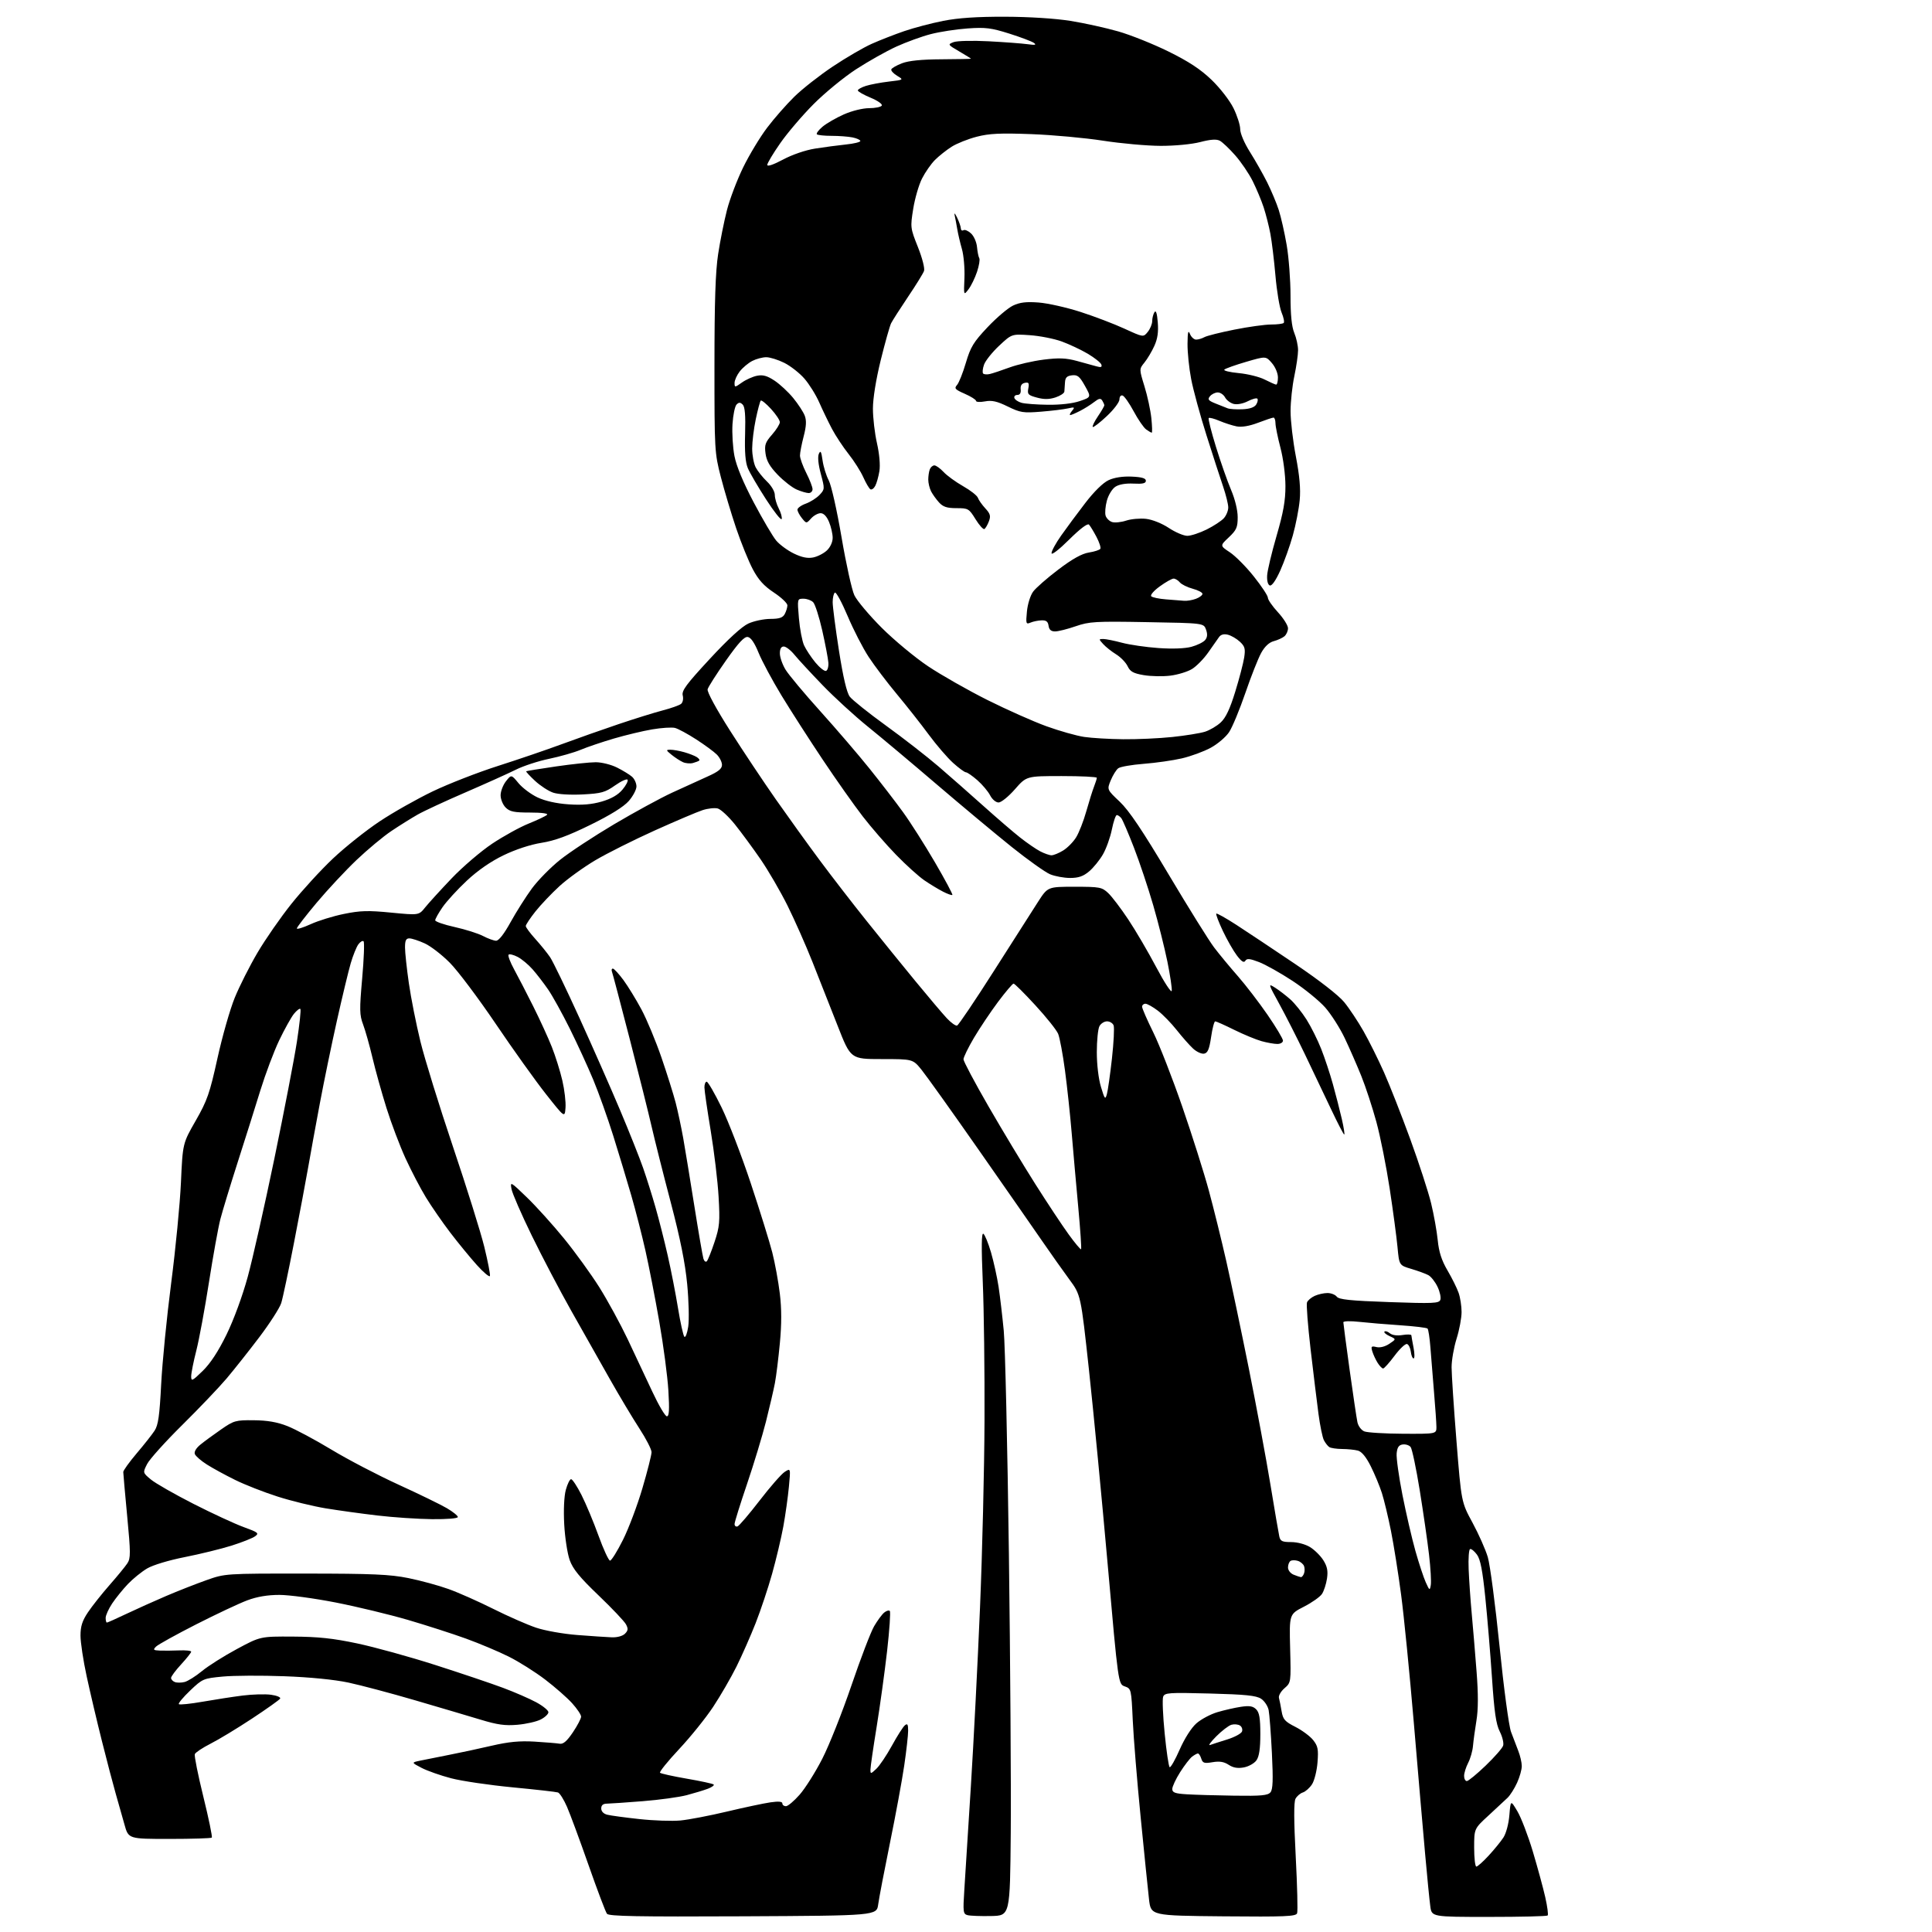 <?xml version="1.0" encoding="UTF-8" standalone="no"?>
<svg 
  version="1.1" 
  xmlns="http://www.w3.org/2000/svg" 
  xmlns:xlink="http://www.w3.org/1999/xlink" 
  xmlns:svg="http://www.w3.org/2000/svg"
  xmlns:rdf="http://www.w3.org/1999/02/22-rdf-syntax-ns#"
  xmlns:cc="http://creativecommons.org/ns#"
  xmlns:dc="http://purl.org/dc/elements/1.1/"
  viewBox="0 0 768 768"
  width="768"
  height="768"
>
<style>svg {background-color: white; }</style>"
<path stroke="none" fill="black" fill-rule="evenodd" d="M295.38,761.76C253.63,761.96 242.05,761.75 241.28,760.76C240.74,760.07 237.46,751.40 233.99,741.50C230.52,731.60 226.65,721.13 225.39,718.24C224.13,715.34 222.51,712.78 221.80,712.53C221.08,712.29 212.95,711.37 203.71,710.49C194.48,709.60 183.51,707.99 179.33,706.89C175.15,705.80 169.87,703.94 167.61,702.77C163.50,700.63 163.50,700.63 167.00,699.89C168.93,699.49 174.10,698.45 178.50,697.59C182.90,696.74 190.55,695.09 195.50,693.94C202.19,692.39 206.55,691.97 212.50,692.32C216.90,692.59 221.39,692.96 222.47,693.15C223.90,693.40 225.33,692.17 227.72,688.64C229.52,685.96 231.00,683.15 231.00,682.39C231.00,681.63 229.39,679.23 227.43,677.06C225.47,674.89 220.63,670.64 216.68,667.63C212.73,664.62 206.23,660.52 202.23,658.53C198.23,656.53 190.58,653.31 185.23,651.37C179.88,649.43 169.50,646.09 162.17,643.94C154.84,641.80 141.92,638.68 133.45,637.02C124.98,635.36 114.91,634.00 111.06,634.00C106.35,634.00 102.19,634.70 98.29,636.16C95.10,637.35 85.97,641.65 78.00,645.70C70.03,649.76 62.84,653.74 62.04,654.54C60.75,655.82 60.93,656.02 63.54,656.13C65.17,656.20 68.64,656.17 71.25,656.06C73.86,655.95 76.00,656.18 76.00,656.57C76.00,656.96 74.20,659.23 72.00,661.62C69.80,664.00 68.00,666.43 68.00,667.01C68.00,667.59 68.68,668.32 69.50,668.64C70.33,668.96 72.07,668.95 73.38,668.62C74.68,668.29 77.81,666.33 80.32,664.26C82.83,662.19 89.08,658.25 94.20,655.50C103.50,650.50 103.50,650.50 116.50,650.57C126.51,650.63 132.37,651.25 142.00,653.29C148.88,654.74 162.82,658.59 173.00,661.85C183.18,665.11 195.31,669.20 199.96,670.94C204.62,672.68 210.58,675.28 213.21,676.71C215.85,678.15 218.00,679.91 218.00,680.63C218.00,681.36 216.64,682.65 214.97,683.51C213.31,684.38 209.14,685.32 205.72,685.62C200.79,686.05 197.73,685.63 191.00,683.58C186.32,682.17 174.62,678.70 165.00,675.89C155.38,673.07 143.45,669.91 138.50,668.85C132.94,667.67 123.19,666.70 113.00,666.33C103.92,665.99 92.93,666.05 88.57,666.46C80.84,667.19 80.51,667.33 75.58,672.03C72.80,674.68 70.78,677.11 71.10,677.43C71.42,677.75 75.69,677.31 80.59,676.45C85.49,675.59 92.65,674.49 96.50,674.00C100.35,673.52 105.40,673.37 107.73,673.69C110.06,674.01 111.69,674.70 111.36,675.23C111.03,675.76 105.98,679.34 100.13,683.20C94.28,687.06 86.89,691.53 83.70,693.14C80.52,694.76 77.70,696.63 77.44,697.30C77.18,697.97 78.71,705.59 80.84,714.24C82.97,722.88 84.48,730.19 84.19,730.48C83.90,730.76 76.33,731.00 67.36,731.00C51.06,731.00 51.06,731.00 49.47,725.25C48.59,722.09 47.03,716.58 46.00,713.00C44.97,709.42 42.50,700.03 40.52,692.12C38.53,684.22 35.81,672.64 34.46,666.39C33.10,660.14 32.00,652.85 32.00,650.19C32.00,646.48 32.70,644.30 34.96,640.92C36.58,638.49 40.44,633.62 43.53,630.10C46.62,626.58 49.82,622.68 50.64,621.43C51.96,619.41 51.95,617.29 50.56,602.70C49.70,593.66 49.00,585.75 49.00,585.14C49.00,584.53 51.39,581.21 54.31,577.76C57.24,574.32 60.45,570.25 61.45,568.72C62.90,566.50 63.43,562.80 64.07,550.22C64.51,541.58 66.30,523.48 68.05,510.00C69.80,496.52 71.55,478.52 71.93,470.00C72.63,454.50 72.63,454.50 77.80,445.48C82.38,437.47 83.35,434.70 86.44,420.70C88.35,412.03 91.44,401.20 93.31,396.63C95.17,392.06 99.24,383.99 102.36,378.70C105.47,373.41 111.54,364.67 115.84,359.29C120.14,353.91 127.57,345.80 132.36,341.28C137.15,336.76 145.46,330.14 150.84,326.56C156.22,322.97 165.77,317.58 172.06,314.56C178.35,311.55 190.03,307.00 198.00,304.46C205.97,301.91 217.38,298.02 223.35,295.81C229.32,293.60 239.44,290.03 245.85,287.87C252.26,285.71 260.20,283.24 263.50,282.38C266.80,281.52 270.06,280.36 270.74,279.80C271.44,279.22 271.73,277.76 271.40,276.46C270.92,274.56 272.79,272.03 282.16,261.92C289.44,254.05 294.92,249.03 297.50,247.86C299.70,246.86 303.62,246.03 306.21,246.02C309.84,246.01 311.17,245.55 311.96,244.07C312.53,243.00 313.00,241.45 313.00,240.62C313.00,239.79 310.59,237.50 307.64,235.55C303.65,232.90 301.49,230.51 299.23,226.24C297.56,223.08 294.60,215.78 292.64,210.00C290.69,204.22 287.95,195.06 286.55,189.64C284.06,180.00 284.00,179.02 284.01,145.14C284.01,119.88 284.41,107.93 285.47,101.00C286.27,95.78 287.85,87.90 288.98,83.50C290.11,79.10 293.02,71.45 295.44,66.50C297.86,61.55 302.13,54.48 304.93,50.79C307.72,47.09 312.60,41.54 315.76,38.44C318.92,35.34 325.79,29.95 331.03,26.45C336.28,22.94 343.25,18.88 346.53,17.42C349.82,15.95 355.62,13.69 359.43,12.38C363.24,11.07 370.21,9.23 374.93,8.30C380.92,7.12 388.33,6.62 399.50,6.65C409.10,6.68 419.50,7.34 425.50,8.30C431.00,9.18 439.55,11.06 444.50,12.48C449.45,13.89 458.47,17.51 464.54,20.50C472.54,24.45 477.23,27.53 481.59,31.72C484.97,34.97 488.79,39.89 490.31,42.95C491.79,45.94 493.00,49.72 493.00,51.34C493.00,53.04 494.64,56.88 496.87,60.41C498.99,63.77 502.08,69.22 503.73,72.51C505.37,75.81 507.45,80.75 508.33,83.50C509.22,86.25 510.63,92.50 511.47,97.38C512.31,102.27 513.00,111.32 513.00,117.51C513.00,125.24 513.47,129.88 514.50,132.35C515.32,134.32 516.00,137.41 516.00,139.22C516.00,141.02 515.33,145.65 514.52,149.50C513.70,153.35 513.03,159.61 513.02,163.41C513.01,167.21 513.95,175.31 515.12,181.40C516.61,189.18 517.07,194.39 516.65,198.82C516.33,202.31 515.10,208.61 513.92,212.83C512.74,217.05 510.48,223.35 508.91,226.84C507.14,230.76 505.56,233.01 504.77,232.73C504.01,232.46 503.58,230.87 503.71,228.73C503.82,226.78 505.51,219.70 507.46,213.00C510.16,203.70 511.00,199.00 510.98,193.16C510.97,188.81 510.12,182.26 509.00,178.00C507.92,173.88 507.03,169.49 507.02,168.25C507.01,167.01 506.66,166.00 506.25,166.00C505.84,166.00 503.07,166.92 500.11,168.05C496.64,169.37 493.61,169.88 491.61,169.50C489.90,169.16 486.81,168.17 484.74,167.29C482.67,166.41 480.76,165.91 480.48,166.19C480.21,166.46 481.50,171.59 483.35,177.59C485.20,183.59 487.91,191.30 489.36,194.72C490.95,198.46 492.00,202.80 492.00,205.60C492.00,209.64 491.53,210.71 488.47,213.60C484.93,216.93 484.93,216.93 488.89,219.55C491.07,220.99 495.36,225.31 498.42,229.16C501.49,233.01 504.00,236.81 504.00,237.60C504.00,238.40 505.80,241.00 508.00,243.38C510.20,245.77 512.00,248.63 512.00,249.74C512.00,250.85 511.35,252.29 510.56,252.95C509.77,253.60 507.86,254.47 506.31,254.88C504.48,255.37 502.74,257.00 501.33,259.56C500.13,261.73 497.30,268.90 495.04,275.50C492.77,282.10 489.88,289.08 488.60,291.01C487.33,292.95 484.04,295.75 481.30,297.24C478.55,298.74 473.39,300.63 469.83,301.46C466.27,302.29 459.45,303.26 454.67,303.63C449.89,304.00 445.32,304.79 444.52,305.40C443.72,306.00 442.38,308.16 441.54,310.19C440.02,313.88 440.02,313.88 445.11,318.69C448.82,322.21 454.06,329.99 464.57,347.64C472.48,360.92 480.61,373.97 482.64,376.64C484.67,379.31 488.90,384.43 492.04,388.00C495.17,391.57 500.50,398.51 503.87,403.41C507.24,408.31 510.00,412.92 510.00,413.66C510.00,414.40 508.99,415.00 507.75,414.99C506.51,414.99 503.70,414.49 501.50,413.88C499.30,413.27 494.41,411.25 490.64,409.39C486.87,407.52 483.46,406.00 483.07,406.00C482.67,406.00 481.93,408.81 481.43,412.25C480.71,417.09 480.09,418.57 478.66,418.84C477.65,419.03 475.68,418.13 474.28,416.84C472.88,415.55 469.96,412.25 467.79,409.50C465.62,406.75 462.23,403.26 460.25,401.75C458.26,400.24 456.05,399.00 455.32,399.00C454.59,399.00 454.00,399.54 454.00,400.19C454.00,400.85 456.01,405.46 458.47,410.44C460.92,415.42 466.11,428.73 470.00,440.00C473.89,451.27 478.64,466.27 480.55,473.33C482.46,480.38 485.57,492.98 487.47,501.33C489.36,509.67 493.39,528.88 496.43,544.00C499.46,559.12 503.32,579.83 504.99,590.00C506.66,600.17 508.26,609.51 508.54,610.75C508.96,612.65 509.70,613.00 513.27,613.00C515.72,613.01 518.87,613.84 520.76,614.99C522.55,616.09 524.94,618.45 526.06,620.24C527.60,622.71 527.95,624.46 527.50,627.50C527.17,629.70 526.28,632.45 525.52,633.60C524.77,634.76 521.53,637.05 518.32,638.69C512.50,641.67 512.50,641.67 512.85,655.25C513.20,668.84 513.20,668.84 510.59,671.11C509.16,672.35 508.17,674.08 508.40,674.94C508.64,675.80 509.11,678.19 509.46,680.26C510.01,683.51 510.75,684.34 514.95,686.47C517.62,687.83 520.80,690.19 522.01,691.72C523.89,694.10 524.14,695.38 523.73,700.59C523.47,703.94 522.48,707.86 521.54,709.30C520.59,710.74 518.96,712.20 517.91,712.53C516.86,712.86 515.54,713.99 514.98,715.04C514.29,716.33 514.32,723.67 515.07,738.01C515.68,749.60 515.93,759.75 515.62,760.56C515.13,761.82 510.85,761.99 486.28,761.77C457.50,761.50 457.50,761.50 456.75,755.00C456.34,751.42 454.85,736.80 453.44,722.50C452.03,708.20 450.61,690.83 450.29,683.89C449.72,671.45 449.68,671.27 447.12,670.37C444.53,669.46 444.53,669.46 440.33,621.98C438.02,595.87 434.67,561.07 432.89,544.65C429.65,514.79 429.65,514.79 425.07,508.58C422.56,505.16 417.80,498.45 414.50,493.65C411.20,488.86 399.79,472.46 389.14,457.22C378.49,441.97 368.22,427.59 366.32,425.25C362.87,421.00 362.87,421.00 350.51,421.00C338.16,421.00 338.16,421.00 332.97,407.75C330.11,400.46 325.61,389.04 322.96,382.37C320.31,375.70 315.84,365.62 313.04,359.98C310.23,354.34 305.43,346.07 302.36,341.61C299.29,337.15 294.69,330.90 292.14,327.72C289.59,324.55 286.51,321.69 285.30,321.38C284.09,321.07 281.39,321.36 279.30,322.04C277.21,322.72 268.68,326.34 260.33,330.10C251.99,333.86 241.35,339.19 236.69,341.94C232.03,344.70 225.62,349.32 222.44,352.22C219.26,355.13 214.94,359.68 212.83,362.34C210.72,365.00 209.00,367.60 209.00,368.11C209.00,368.63 210.72,370.95 212.82,373.27C214.92,375.60 217.55,378.85 218.67,380.50C219.79,382.15 225.01,392.95 230.27,404.50C235.53,416.05 242.83,432.60 246.49,441.29C250.15,449.97 254.27,460.32 255.65,464.29C257.03,468.25 259.26,475.32 260.59,480.00C261.93,484.68 264.10,493.23 265.41,499.00C266.73,504.77 268.58,514.23 269.52,520.00C270.46,525.77 271.60,530.89 272.04,531.37C272.48,531.85 273.17,530.05 273.58,527.37C273.98,524.69 273.80,517.10 273.17,510.50C272.37,502.08 270.42,492.39 266.64,478.00C263.67,466.73 260.27,453.23 259.07,448.00C257.88,442.77 253.94,427.02 250.32,413.00C246.70,398.98 243.53,386.94 243.26,386.25C243.00,385.56 243.17,385.02 243.64,385.04C244.11,385.06 245.99,387.11 247.82,389.58C249.64,392.06 252.87,397.33 255.00,401.30C257.12,405.26 260.69,413.85 262.94,420.38C265.18,426.91 267.72,435.00 268.59,438.36C269.46,441.72 270.81,448.07 271.60,452.48C272.38,456.89 274.37,469.05 276.03,479.50C277.69,489.95 279.31,499.33 279.62,500.35C279.94,501.37 280.55,501.82 280.99,501.35C281.42,500.88 282.80,497.44 284.04,493.70C286.06,487.63 286.23,485.72 285.65,475.70C285.30,469.54 283.88,457.75 282.52,449.50C281.15,441.25 280.02,433.49 280.02,432.25C280.01,431.01 280.42,430.00 280.92,430.00C281.43,430.00 284.10,434.61 286.85,440.25C289.60,445.89 294.81,459.44 298.44,470.36C302.07,481.29 305.92,493.66 306.99,497.86C308.06,502.06 309.41,509.42 309.99,514.21C310.72,520.25 310.73,526.27 310.01,533.88C309.44,539.91 308.56,547.07 308.04,549.79C307.52,552.51 305.92,559.41 304.48,565.12C303.03,570.83 299.64,582.02 296.93,589.99C294.22,597.96 292.00,605.09 292.00,605.82C292.00,606.56 292.53,606.99 293.17,606.78C293.81,606.56 297.75,601.95 301.92,596.54C306.09,591.12 310.58,585.98 311.90,585.12C314.30,583.56 314.30,583.56 313.60,591.03C313.21,595.14 312.21,602.27 311.37,606.88C310.52,611.48 308.52,619.92 306.92,625.62C305.32,631.33 302.37,640.16 300.37,645.25C298.37,650.34 294.94,658.10 292.76,662.50C290.57,666.90 286.40,674.10 283.49,678.50C280.58,682.90 274.50,690.46 269.97,695.29C265.45,700.12 262.03,704.36 262.37,704.70C262.71,705.04 267.52,706.10 273.06,707.06C278.59,708.01 283.38,709.05 283.70,709.37C284.02,709.68 282.98,710.44 281.39,711.05C279.80,711.65 276.02,712.80 273.00,713.60C269.98,714.40 262.10,715.48 255.50,716.00C248.90,716.53 242.49,716.96 241.25,716.98C239.72,716.99 239.00,717.60 239.00,718.89C239.00,720.05 239.92,721.02 241.40,721.38C242.71,721.72 248.45,722.49 254.15,723.11C259.84,723.73 267.20,723.98 270.50,723.67C273.80,723.35 282.12,721.76 289.00,720.12C295.88,718.48 303.64,716.84 306.25,716.46C309.48,715.99 311.00,716.13 311.00,716.89C311.00,717.50 311.64,718.00 312.42,718.00C313.19,718.00 315.65,715.94 317.87,713.41C320.09,710.89 324.13,704.48 326.86,699.16C329.58,693.85 334.80,680.73 338.45,670.02C342.10,659.30 346.16,648.69 347.48,646.44C348.80,644.18 350.60,641.75 351.47,641.03C352.34,640.31 353.35,640.01 353.71,640.38C354.07,640.74 353.59,647.89 352.64,656.27C351.68,664.65 349.81,678.25 348.47,686.50C347.13,694.75 346.02,702.37 346.02,703.42C346.00,705.24 346.13,705.23 348.35,703.14C349.64,701.93 352.43,697.78 354.54,693.94C356.65,690.09 358.96,686.45 359.69,685.85C360.73,684.98 361.00,685.43 361.00,688.00C361.00,689.78 360.30,696.03 359.44,701.87C358.58,707.72 356.04,721.50 353.79,732.50C351.55,743.50 349.43,754.52 349.10,757.00C348.50,761.50 348.50,761.50 295.38,761.76zM394.00,761.65C389.88,761.74 385.65,761.58 384.61,761.30C382.86,760.84 382.76,760.06 383.34,751.15C383.69,745.84 384.86,727.33 385.94,710.00C387.03,692.67 388.66,660.73 389.57,639.00C390.48,617.27 391.29,583.75 391.36,564.50C391.44,545.25 391.13,520.56 390.67,509.64C390.08,495.60 390.15,489.97 390.90,490.44C391.49,490.80 392.85,494.12 393.93,497.80C395.00,501.49 396.36,507.65 396.95,511.50C397.53,515.35 398.46,523.23 399.01,529.00C399.56,534.77 400.48,574.60 401.05,617.50C401.61,660.40 401.95,710.35 401.79,728.50C401.50,761.50 401.50,761.50 394.00,761.65zM591.89,762.00C569.12,762.00 569.12,762.00 568.56,757.75C568.24,755.41 567.32,746.08 566.51,737.00C565.69,727.92 563.67,704.48 562.02,684.90C560.36,665.32 558.09,642.37 556.96,633.90C555.84,625.43 554.02,614.00 552.92,608.50C551.82,603.00 550.20,596.25 549.32,593.50C548.44,590.75 546.46,585.97 544.91,582.88C543.06,579.18 541.32,577.05 539.80,576.64C538.54,576.30 535.70,576.01 533.50,576.00C531.30,575.98 529.00,575.64 528.40,575.23C527.79,574.83 526.84,573.60 526.27,572.50C525.70,571.40 524.73,566.67 524.11,562.00C523.49,557.33 522.08,545.78 520.98,536.34C519.89,526.91 519.24,518.53 519.55,517.73C519.86,516.93 521.23,515.76 522.60,515.14C523.97,514.51 526.26,514.00 527.69,514.00C529.11,514.00 530.78,514.65 531.39,515.45C532.26,516.59 536.76,517.06 552.22,517.60C569.68,518.22 572.02,518.11 572.55,516.72C572.89,515.85 572.39,513.52 571.45,511.54C570.51,509.55 568.86,507.46 567.79,506.89C566.72,506.31 563.67,505.20 561.02,504.41C556.20,502.98 556.20,502.98 555.53,495.74C555.16,491.76 553.76,481.29 552.42,472.48C551.08,463.67 548.70,451.74 547.13,445.98C545.56,440.22 542.86,431.99 541.13,427.71C539.40,423.42 536.44,416.65 534.54,412.65C532.64,408.66 529.16,403.20 526.81,400.52C524.45,397.84 518.60,393.07 513.80,389.92C509.00,386.77 503.00,383.40 500.45,382.43C496.79,381.03 495.66,380.93 495.04,381.93C494.48,382.85 493.54,382.26 491.70,379.85C490.30,378.01 487.78,373.60 486.10,370.06C484.43,366.51 483.25,363.42 483.49,363.18C483.72,362.94 487.30,364.94 491.45,367.63C495.59,370.31 506.10,377.31 514.81,383.18C524.44,389.68 532.10,395.64 534.34,398.37C536.37,400.85 539.83,406.06 542.04,409.95C544.25,413.85 547.90,421.19 550.16,426.27C552.42,431.35 557.11,443.28 560.58,452.78C564.05,462.29 567.78,473.77 568.88,478.28C569.98,482.80 571.16,489.43 571.52,493.00C571.99,497.71 573.06,501.02 575.41,505.03C577.19,508.07 579.18,512.07 579.82,513.93C580.47,515.78 581.00,519.22 581.00,521.56C581.00,523.90 580.11,528.67 579.01,532.16C577.92,535.65 577.03,540.75 577.03,543.50C577.03,546.25 577.90,559.44 578.97,572.82C580.91,597.13 580.91,597.13 585.36,605.32C587.80,609.82 590.53,615.98 591.43,619.00C592.32,622.02 594.42,637.96 596.09,654.42C597.78,671.14 599.80,686.13 600.65,688.42C601.49,690.66 602.79,694.08 603.54,696.00C604.30,697.92 604.92,700.62 604.93,702.00C604.95,703.38 604.11,706.37 603.07,708.66C602.03,710.95 600.32,713.65 599.27,714.66C598.22,715.67 594.81,718.85 591.68,721.72C586.00,726.94 586.00,726.94 586.00,734.47C586.00,738.61 586.39,742.00 586.87,742.00C587.35,742.00 589.54,740.05 591.74,737.66C593.94,735.28 596.59,732.04 597.62,730.46C598.70,728.81 599.71,725.03 600.00,721.55C600.50,715.50 600.50,715.50 603.18,720.00C604.66,722.48 607.42,729.67 609.32,736.00C611.21,742.33 613.44,750.51 614.27,754.19C615.10,757.88 615.53,761.14 615.22,761.44C614.92,761.75 604.42,762.00 591.89,762.00zM490.63,713.81C501.35,713.97 503.99,713.72 505.03,712.47C506.00,711.30 506.13,707.61 505.60,696.84C505.21,689.09 504.63,681.42 504.31,679.81C503.99,678.19 502.63,676.15 501.29,675.27C499.36,674.01 495.07,673.57 480.94,673.20C464.56,672.77 462.98,672.88 462.37,674.48C462.00,675.44 462.27,682.04 462.98,689.13C463.68,696.23 464.57,702.24 464.96,702.48C465.36,702.72 467.15,699.56 468.95,695.46C470.91,691.02 473.59,686.81 475.60,685.05C477.45,683.42 481.21,681.42 483.94,680.61C486.67,679.80 490.87,678.84 493.29,678.48C496.68,677.97 498.06,678.20 499.34,679.48C500.62,680.76 501.00,683.03 501.00,689.35C501.00,695.09 500.54,698.21 499.47,699.74C498.63,700.94 496.38,702.21 494.47,702.57C492.01,703.03 490.24,702.73 488.42,701.54C486.56,700.32 484.78,700.03 482.01,700.50C478.71,701.06 478.09,700.86 477.52,699.07C477.16,697.93 476.56,697.01 476.18,697.03C475.81,697.05 474.77,697.62 473.87,698.30C472.98,698.98 470.84,701.76 469.12,704.47C467.41,707.17 466.00,710.18 466.00,711.15C466.00,712.57 467.07,712.97 471.75,713.26C474.91,713.46 483.41,713.71 490.63,713.81zM583.09,708.00C583.68,708.00 587.05,705.24 590.56,701.87C594.08,698.49 597.21,694.92 597.52,693.92C597.84,692.93 597.24,690.40 596.18,688.31C594.69,685.36 594.00,680.55 593.09,667.00C592.44,657.38 591.25,642.98 590.43,635.00C589.33,624.25 588.48,619.85 587.12,618.00C586.11,616.62 584.88,615.62 584.39,615.77C583.90,615.92 583.64,619.52 583.81,623.77C583.98,628.02 584.53,636.00 585.04,641.50C585.55,647.00 586.41,657.35 586.96,664.50C587.66,673.50 587.64,679.50 586.90,684.00C586.31,687.58 585.70,692.11 585.53,694.08C585.36,696.05 584.50,699.07 583.61,700.78C582.73,702.50 582.00,704.82 582.00,705.95C582.00,707.08 582.49,708.00 583.09,708.00zM481.00,693.67C481.82,693.37 484.89,692.38 487.82,691.47C490.74,690.56 493.39,689.14 493.71,688.31C494.03,687.48 493.66,686.40 492.90,685.92C492.13,685.44 490.60,685.31 489.50,685.62C488.40,685.94 485.70,688.01 483.50,690.21C481.30,692.42 480.18,693.98 481.00,693.67zM243.18,650.86C245.35,650.94 247.50,650.36 248.43,649.43C249.69,648.17 249.77,647.44 248.83,645.69C248.19,644.49 243.27,639.30 237.89,634.15C230.40,626.98 227.73,623.70 226.46,620.15C225.55,617.59 224.57,611.23 224.29,606.00C223.98,600.27 224.23,594.82 224.92,592.25C225.56,589.91 226.50,588.00 227.02,588.00C227.55,588.00 229.40,590.81 231.14,594.25C232.89,597.69 235.93,604.97 237.91,610.43C239.88,615.89 241.95,620.36 242.50,620.37C243.05,620.37 245.36,616.68 247.62,612.16C249.89,607.63 253.38,598.38 255.37,591.60C257.37,584.81 259.00,578.36 259.00,577.26C259.00,576.16 256.83,571.94 254.19,567.88C251.54,563.82 246.19,554.88 242.30,548.00C238.41,541.12 231.54,528.98 227.05,521.00C222.55,513.02 215.51,499.61 211.40,491.18C207.28,482.75 203.66,474.43 203.34,472.68C202.76,469.58 202.92,469.67 209.47,476.00C213.17,479.57 219.81,486.93 224.22,492.34C228.63,497.75 234.95,506.48 238.26,511.74C241.56,517.00 246.63,526.30 249.53,532.40C252.42,538.51 256.83,547.89 259.33,553.25C261.83,558.61 264.42,563.00 265.09,563.00C266.00,563.00 266.15,560.46 265.69,552.75C265.35,547.11 263.72,534.77 262.06,525.31C260.41,515.86 257.93,503.15 256.56,497.08C255.19,491.00 252.67,481.19 250.96,475.26C249.25,469.34 246.02,458.67 243.80,451.56C241.57,444.44 237.98,434.38 235.83,429.22C233.68,424.05 229.47,414.89 226.48,408.86C223.48,402.84 219.62,395.86 217.90,393.36C216.18,390.86 213.41,387.26 211.74,385.36C210.07,383.45 207.38,381.21 205.76,380.38C204.14,379.54 202.52,379.14 202.17,379.50C201.82,379.85 202.80,382.47 204.36,385.32C205.92,388.17 209.33,394.77 211.95,400.00C214.57,405.23 217.90,412.49 219.35,416.15C220.80,419.80 222.68,425.82 223.54,429.52C224.40,433.23 224.97,438.08 224.80,440.32C224.50,444.38 224.50,444.38 217.04,434.94C212.94,429.75 203.95,417.18 197.07,407.00C190.18,396.82 181.98,385.90 178.83,382.73C175.69,379.55 171.17,376.07 168.81,375.00C166.44,373.92 163.71,373.03 162.75,373.02C161.40,373.01 161.00,373.83 161.00,376.62C161.00,378.61 161.69,385.03 162.53,390.87C163.37,396.72 165.44,407.12 167.12,414.00C168.80,420.88 174.62,439.67 180.04,455.77C185.47,471.87 191.08,489.80 192.51,495.62C193.93,501.43 194.95,506.66 194.76,507.22C194.57,507.79 192.23,505.84 189.57,502.88C186.91,499.92 182.15,494.12 178.99,489.98C175.84,485.84 171.48,479.54 169.31,475.98C167.13,472.42 163.50,465.45 161.22,460.50C158.95,455.55 155.53,446.51 153.62,440.41C151.71,434.31 149.20,425.31 148.05,420.41C146.89,415.51 145.22,409.59 144.34,407.25C142.91,403.47 142.87,401.41 143.97,388.94C144.66,381.21 144.91,374.57 144.53,374.19C144.15,373.81 143.21,374.36 142.44,375.41C141.68,376.46 140.32,379.83 139.42,382.91C138.52,385.98 136.05,396.25 133.93,405.73C131.81,415.20 128.75,430.05 127.12,438.73C125.49,447.40 123.42,458.77 122.51,464.00C121.60,469.23 119.06,482.73 116.87,494.00C114.69,505.27 112.40,516.08 111.79,518.00C111.18,519.92 107.28,526.00 103.12,531.50C98.96,537.00 93.07,544.42 90.05,548.00C87.02,551.58 79.08,559.90 72.40,566.50C65.72,573.10 59.46,580.06 58.49,581.96C56.73,585.41 56.73,585.41 59.97,588.12C61.75,589.61 69.35,593.95 76.86,597.78C84.36,601.60 93.37,605.77 96.87,607.04C102.66,609.15 103.07,609.48 101.39,610.71C100.37,611.45 96.15,613.12 92.02,614.42C87.88,615.72 79.55,617.76 73.50,618.96C67.14,620.21 60.81,622.12 58.50,623.48C56.30,624.78 52.86,627.56 50.85,629.67C48.84,631.78 46.03,635.25 44.60,637.39C43.17,639.53 42.00,642.12 42.00,643.14C42.00,644.16 42.22,645.00 42.48,645.00C42.75,645.00 46.24,643.44 50.23,641.54C54.23,639.64 61.33,636.45 66.00,634.45C70.67,632.45 77.88,629.62 82.00,628.16C89.50,625.50 89.50,625.50 121.50,625.52C148.12,625.54 154.98,625.84 162.31,627.31C167.16,628.29 174.36,630.25 178.31,631.67C182.27,633.09 190.29,636.65 196.13,639.58C201.98,642.51 209.62,645.86 213.10,647.03C216.61,648.22 223.90,649.51 229.47,649.94C234.98,650.37 241.16,650.78 243.18,650.86zM568.76,630.08C568.99,628.75 568.68,623.35 568.07,618.08C567.46,612.81 565.80,601.30 564.38,592.50C562.96,583.70 561.32,575.92 560.74,575.20C560.15,574.49 558.74,574.04 557.59,574.20C556.04,574.42 555.42,575.34 555.19,577.74C555.02,579.52 556.05,586.95 557.49,594.24C558.93,601.53 561.25,611.55 562.64,616.49C564.04,621.43 565.89,627.06 566.76,628.99C568.25,632.30 568.37,632.36 568.76,630.08zM517.14,626.94C517.50,626.97 518.05,626.33 518.36,625.50C518.68,624.67 518.68,623.34 518.38,622.54C518.07,621.73 516.96,620.80 515.92,620.47C514.87,620.14 513.56,620.15 513.01,620.49C512.45,620.84 512.00,622.01 512.00,623.09C512.00,624.20 512.98,625.46 514.25,625.97C515.49,626.47 516.79,626.90 517.14,626.94zM171.75,603.89C166.11,603.83 156.32,603.18 150.00,602.43C143.68,601.69 134.38,600.40 129.35,599.57C124.31,598.73 115.76,596.64 110.35,594.91C104.93,593.18 97.35,590.21 93.50,588.31C89.65,586.42 84.59,583.66 82.26,582.18C79.93,580.71 77.77,578.83 77.45,578.01C77.10,577.10 77.98,575.62 79.69,574.24C81.23,572.98 84.92,570.28 87.88,568.23C92.97,564.70 93.65,564.50 100.88,564.57C106.28,564.62 110.17,565.29 114.22,566.88C117.36,568.11 125.24,572.32 131.72,576.23C138.20,580.15 150.19,586.41 158.37,590.15C166.55,593.89 175.22,598.11 177.62,599.52C180.03,600.93 182.00,602.52 182.00,603.04C182.00,603.60 177.69,603.95 171.75,603.89zM557.75,569.94C571.00,570.00 571.00,570.00 571.00,567.25C570.99,565.74 570.57,559.55 570.05,553.50C569.54,547.45 568.89,539.41 568.61,535.63C568.32,531.85 567.81,528.48 567.47,528.13C567.12,527.78 562.26,527.20 556.67,526.82C551.08,526.45 543.69,525.83 540.25,525.45C536.81,525.07 534.00,525.15 534.00,525.63C534.00,526.11 535.12,534.60 536.49,544.50C537.87,554.40 539.26,563.77 539.59,565.32C539.92,566.89 541.14,568.52 542.34,569.00C543.53,569.48 550.46,569.90 557.75,569.94zM80.58,544.96C83.64,541.98 86.78,537.19 90.05,530.50C92.92,524.64 96.41,515.14 98.48,507.55C100.43,500.42 105.19,479.27 109.07,460.55C112.94,441.82 116.98,420.90 118.03,414.05C119.08,407.21 119.70,401.36 119.40,401.07C119.11,400.77 117.96,401.65 116.85,403.01C115.75,404.38 113.12,409.10 111.01,413.50C108.90,417.90 105.52,426.90 103.48,433.50C101.45,440.10 97.40,452.95 94.47,462.06C91.55,471.17 88.46,481.31 87.61,484.59C86.75,487.88 84.72,499.17 83.07,509.69C81.43,520.21 79.17,532.42 78.05,536.82C76.92,541.23 76.00,545.86 76.00,547.12C76.00,549.20 76.44,548.99 80.58,544.96zM549.81,544.00C549.39,544.00 548.41,542.99 547.63,541.75C546.85,540.51 545.90,538.47 545.52,537.21C544.92,535.20 545.12,534.99 547.17,535.48C548.58,535.82 550.59,535.31 552.27,534.19C555.04,532.34 555.04,532.34 552.39,531.13C550.93,530.47 550.01,529.65 550.35,529.32C550.68,528.99 551.64,529.29 552.48,529.99C553.43,530.77 555.36,531.04 557.51,530.69C559.43,530.38 561.02,530.43 561.04,530.81C561.07,531.19 561.46,533.41 561.91,535.75C562.36,538.09 562.37,540.00 561.93,540.00C561.49,540.00 560.99,538.80 560.82,537.33C560.64,535.86 559.97,534.48 559.32,534.27C558.66,534.05 556.43,536.15 554.35,538.94C552.27,541.72 550.23,544.00 549.81,544.00zM429.75,496.59C429.96,496.38 429.45,488.84 428.62,479.85C427.79,470.86 426.62,457.65 426.02,450.50C425.43,443.35 424.23,432.15 423.36,425.61C422.49,419.06 421.26,412.47 420.62,410.94C419.98,409.42 415.90,404.31 411.55,399.59C407.21,394.86 403.32,391.00 402.91,391.00C402.51,391.00 399.74,394.26 396.75,398.25C393.77,402.24 389.46,408.68 387.16,412.56C384.87,416.44 383.00,420.28 383.00,421.09C383.00,421.89 387.46,430.29 392.91,439.74C398.36,449.19 406.76,463.13 411.57,470.71C416.38,478.30 422.35,487.31 424.84,490.73C427.33,494.16 429.54,496.80 429.75,496.59zM534.35,451.00C534.09,451.00 531.70,446.39 529.04,440.75C526.38,435.11 521.71,425.32 518.68,419.00C515.64,412.68 511.10,403.74 508.58,399.15C504.05,390.90 504.03,390.83 506.91,392.65C508.51,393.67 511.23,395.76 512.95,397.29C514.67,398.83 517.56,402.43 519.37,405.29C521.18,408.16 523.81,413.43 525.21,417.00C526.62,420.57 528.71,426.88 529.85,431.00C531.00,435.12 532.58,441.31 533.38,444.75C534.17,448.19 534.61,451.00 534.35,451.00zM440.00,434.96C440.39,433.57 441.30,427.20 442.01,420.82C442.72,414.44 443.02,408.50 442.68,407.61C442.34,406.73 441.16,406.00 440.07,406.00C438.97,406.00 437.60,406.87 437.04,407.93C436.47,409.00 436.00,413.64 436.00,418.25C436.00,423.17 436.68,428.88 437.65,432.07C439.12,436.95 439.36,437.24 440.00,434.96zM380.46,407.68C381.03,407.49 387.63,397.70 395.13,385.92C402.62,374.14 410.49,361.80 412.63,358.50C416.50,352.50 416.50,352.50 427.17,352.50C437.18,352.50 438.01,352.66 440.52,355.00C441.99,356.38 445.58,361.10 448.50,365.50C451.43,369.90 456.44,378.45 459.64,384.50C462.84,390.55 465.60,394.77 465.78,393.89C465.95,393.00 465.17,387.75 464.05,382.22C462.92,376.70 460.39,366.62 458.42,359.84C456.45,353.05 453.02,342.77 450.78,337.00C448.55,331.23 446.28,325.94 445.74,325.25C445.20,324.56 444.39,324.00 443.95,324.00C443.50,324.00 442.62,326.59 441.98,329.75C441.34,332.91 439.74,337.37 438.43,339.64C437.11,341.92 434.65,344.96 432.94,346.39C430.62,348.35 428.73,349.00 425.39,349.00C422.94,349.00 419.35,348.34 417.41,347.53C415.47,346.71 408.62,341.84 402.19,336.69C395.76,331.54 382.37,320.37 372.43,311.87C362.49,303.36 350.11,292.98 344.93,288.80C339.74,284.61 331.66,277.21 326.97,272.35C322.27,267.48 317.24,262.04 315.78,260.25C314.32,258.46 312.43,257.00 311.56,257.00C310.52,257.00 310.00,257.92 310.01,259.75C310.01,261.26 311.02,264.16 312.26,266.19C313.49,268.22 319.70,275.65 326.05,282.69C332.40,289.74 341.21,300.00 345.62,305.50C350.04,311.00 356.05,318.80 358.97,322.84C361.90,326.87 367.60,335.84 371.64,342.76C375.68,349.69 378.80,355.53 378.58,355.75C378.36,355.97 376.68,355.38 374.84,354.43C373.00,353.49 369.68,351.47 367.45,349.95C365.22,348.43 360.18,343.88 356.25,339.84C352.32,335.80 346.32,328.90 342.93,324.50C339.53,320.10 332.39,309.98 327.06,302.00C321.73,294.02 314.35,282.54 310.66,276.47C306.97,270.40 302.87,262.75 301.54,259.47C299.94,255.53 298.48,253.40 297.25,253.21C295.88,252.99 293.57,255.49 288.56,262.60C284.81,267.93 281.53,273.06 281.29,274.01C281.02,275.02 284.68,281.76 290.17,290.39C295.30,298.45 303.51,310.77 308.41,317.77C313.32,324.77 321.17,335.68 325.87,342.00C330.57,348.32 338.91,359.12 344.42,366.00C349.92,372.88 358.67,383.68 363.87,390.00C369.07,396.32 374.69,402.97 376.37,404.76C378.05,406.56 379.89,407.87 380.46,407.68zM197.18,373.96C198.26,373.98 200.34,371.32 202.97,366.56C205.23,362.47 209.05,356.44 211.45,353.17C213.86,349.90 218.91,344.77 222.67,341.77C226.42,338.77 236.08,332.42 244.12,327.65C252.17,322.89 262.52,317.25 267.12,315.12C271.73,313.00 278.09,310.10 281.25,308.68C285.55,306.76 287.00,305.59 287.00,304.06C287.00,302.92 286.07,301.07 284.94,299.94C283.80,298.80 280.11,296.09 276.73,293.91C273.35,291.72 269.56,289.68 268.31,289.36C267.05,289.05 262.98,289.31 259.26,289.94C255.54,290.57 248.68,292.22 244.00,293.59C239.32,294.97 233.37,296.98 230.78,298.07C228.18,299.15 222.55,300.75 218.28,301.64C214.00,302.52 208.03,304.47 205.00,305.99C201.97,307.50 192.97,311.55 185.00,315.00C177.03,318.44 168.47,322.41 166.00,323.82C163.53,325.23 158.83,328.16 155.58,330.34C152.32,332.52 146.07,337.73 141.69,341.90C137.31,346.08 130.18,353.71 125.86,358.87C121.54,364.02 118.00,368.61 118.00,369.06C118.00,369.52 120.46,368.76 123.47,367.39C126.47,366.01 132.43,364.17 136.72,363.30C143.21,361.97 146.32,361.88 155.50,362.78C166.50,363.85 166.50,363.85 169.00,360.72C170.38,359.00 175.10,353.82 179.50,349.20C183.90,344.59 191.17,338.37 195.66,335.37C200.15,332.38 206.68,328.78 210.16,327.38C213.65,325.97 216.93,324.41 217.45,323.91C218.03,323.36 215.37,323.00 210.70,323.00C204.33,323.00 202.65,322.65 201.00,321.00C199.90,319.90 199.00,317.71 199.00,316.13C199.00,314.56 199.96,312.05 201.13,310.56C203.26,307.86 203.26,307.86 206.10,311.30C207.66,313.20 211.08,315.76 213.69,316.99C216.72,318.41 221.19,319.41 226.02,319.74C231.40,320.11 235.23,319.78 239.21,318.63C243.00,317.53 245.67,315.99 247.42,313.91C248.85,312.22 249.77,310.44 249.47,309.96C249.18,309.48 246.93,310.50 244.49,312.22C240.56,314.99 239.07,315.41 231.65,315.80C226.74,316.05 221.85,315.76 219.88,315.09C218.02,314.46 214.78,312.35 212.67,310.39C210.56,308.43 208.99,306.72 209.17,306.59C209.35,306.46 214.68,305.60 221.02,304.67C227.35,303.75 234.45,303.00 236.81,303.00C239.17,303.00 242.97,303.95 245.29,305.12C247.61,306.28 250.29,307.93 251.25,308.77C252.21,309.62 253.00,311.35 253.00,312.62C253.00,313.89 251.62,316.50 249.93,318.43C247.92,320.71 242.64,324.00 234.68,327.90C225.81,332.26 220.54,334.19 215.27,335.03C210.85,335.73 204.97,337.66 200.17,339.98C195.10,342.43 189.92,346.01 185.57,350.08C181.86,353.55 177.52,358.30 175.91,360.63C174.31,362.95 173.00,365.30 173.00,365.83C173.00,366.36 176.49,367.57 180.75,368.51C185.01,369.46 190.07,371.06 192.00,372.07C193.93,373.08 196.26,373.93 197.18,373.96zM418.00,339.99C418.82,339.99 420.90,339.14 422.60,338.10C424.31,337.06 426.64,334.70 427.78,332.85C428.92,331.01 430.74,326.35 431.82,322.50C432.91,318.65 434.29,314.23 434.90,312.68C435.50,311.14 436.00,309.56 436.00,309.18C436.00,308.81 429.71,308.50 422.02,308.50C408.04,308.50 408.04,308.50 403.44,313.75C400.91,316.64 397.99,319.00 396.95,319.00C395.87,319.00 394.41,317.76 393.58,316.15C392.77,314.58 390.49,311.88 388.52,310.15C386.54,308.42 384.50,307.00 383.97,307.00C383.44,307.00 381.14,305.32 378.86,303.26C376.58,301.20 372.23,296.14 369.18,292.01C366.14,287.88 360.46,280.68 356.57,276.01C352.68,271.35 347.62,264.66 345.32,261.16C343.02,257.66 339.26,250.35 336.96,244.91C334.66,239.47 332.38,235.26 331.89,235.57C331.40,235.87 331.00,237.58 331.00,239.38C331.00,241.17 332.12,249.80 333.49,258.57C335.15,269.18 336.59,275.30 337.78,276.91C338.77,278.23 345.24,283.41 352.15,288.41C359.07,293.41 368.50,300.75 373.11,304.71C377.73,308.68 385.77,315.76 391.00,320.45C396.23,325.14 402.75,330.75 405.50,332.92C408.25,335.09 411.85,337.56 413.50,338.42C415.15,339.28 417.18,339.99 418.00,339.99zM275.50,303.30C274.40,303.61 272.60,303.46 271.50,302.98C270.40,302.49 268.38,301.18 267.00,300.07C264.70,298.21 264.66,298.04 266.50,298.03C267.60,298.02 270.07,298.46 272.00,299.01C273.93,299.56 276.16,300.43 276.97,300.95C277.78,301.47 278.23,302.08 277.97,302.32C277.71,302.56 276.60,303.00 275.50,303.30zM446.50,293.86C452.00,293.92 460.77,293.52 466.00,292.97C471.23,292.42 477.07,291.48 479.00,290.87C480.93,290.26 483.76,288.59 485.29,287.15C487.26,285.32 488.95,281.74 491.01,275.02C492.63,269.79 494.23,263.65 494.58,261.39C495.12,257.90 494.86,256.94 492.88,255.10C491.59,253.90 489.45,252.65 488.11,252.31C486.52,251.91 485.31,252.23 484.59,253.24C483.99,254.08 482.05,256.85 480.27,259.39C478.49,261.93 475.59,264.88 473.83,265.95C472.07,267.03 468.20,268.21 465.23,268.58C462.26,268.95 457.51,268.86 454.67,268.38C450.51,267.67 449.27,266.99 448.24,264.82C447.53,263.34 445.47,261.22 443.66,260.10C441.85,258.98 439.54,257.15 438.53,256.03C436.74,254.06 436.74,254.00 438.60,254.01C439.64,254.02 442.98,254.69 446.00,255.50C449.02,256.31 455.55,257.26 460.50,257.61C466.08,258.00 471.07,257.81 473.63,257.11C475.91,256.49 478.35,255.29 479.06,254.43C479.96,253.34 480.07,252.11 479.42,250.29C478.50,247.70 478.50,247.70 456.00,247.31C435.32,246.94 433.02,247.08 427.59,248.95C424.34,250.08 420.66,251.00 419.41,251.00C417.82,251.00 417.04,250.33 416.82,248.75C416.58,247.07 415.87,246.52 414.00,246.60C412.62,246.65 410.65,247.06 409.61,247.51C407.86,248.26 407.75,247.93 408.22,243.09C408.50,240.14 409.58,236.68 410.69,235.18C411.78,233.70 416.29,229.75 420.72,226.40C426.27,222.19 430.03,220.09 432.83,219.64C435.06,219.29 437.12,218.62 437.40,218.16C437.69,217.70 436.99,215.56 435.86,213.41C434.72,211.26 433.39,209.07 432.89,208.54C432.32,207.94 429.35,210.19 424.99,214.51C420.96,218.51 418.00,220.79 418.00,219.89C418.00,219.03 419.71,215.89 421.81,212.92C423.90,209.94 428.21,204.12 431.38,200.00C434.95,195.35 438.50,191.88 440.71,190.86C442.98,189.81 446.32,189.30 449.89,189.46C453.90,189.64 455.50,190.11 455.50,191.11C455.50,192.14 454.25,192.43 450.59,192.24C447.50,192.08 444.82,192.54 443.38,193.49C442.10,194.33 440.59,196.80 439.99,199.05C439.39,201.28 439.17,203.95 439.50,205.00C439.83,206.04 440.99,207.18 442.07,207.52C443.15,207.86 445.65,207.61 447.63,206.96C449.62,206.30 453.19,205.99 455.57,206.25C458.09,206.54 461.87,208.05 464.62,209.87C467.22,211.59 470.53,213.00 471.98,213.00C473.42,213.00 476.88,211.86 479.67,210.48C482.45,209.09 485.52,207.08 486.49,206.01C487.46,204.94 488.25,203.01 488.25,201.73C488.25,200.44 487.33,196.72 486.22,193.45C485.10,190.18 482.11,180.97 479.59,173.00C477.06,165.03 474.32,154.97 473.50,150.66C472.67,146.35 472.03,140.05 472.06,136.66C472.11,131.95 472.34,131.03 473.03,132.75C473.53,133.99 474.63,135.00 475.48,135.00C476.33,135.00 477.81,134.56 478.76,134.03C479.72,133.49 485.09,132.14 490.69,131.03C496.30,129.91 502.86,129.00 505.28,129.00C507.69,129.00 509.95,128.72 510.29,128.37C510.64,128.03 510.26,126.16 509.45,124.23C508.64,122.30 507.54,115.70 507.01,109.57C506.47,103.44 505.57,95.97 505.00,92.96C504.44,89.96 503.24,85.25 502.35,82.50C501.45,79.75 499.48,75.03 497.97,72.00C496.45,68.97 493.32,64.35 491.00,61.73C488.69,59.11 485.95,56.51 484.91,55.95C483.57,55.24 481.29,55.39 477.12,56.47C473.71,57.35 467.04,57.99 461.36,57.98C455.94,57.96 445.65,57.04 438.50,55.93C431.35,54.82 418.52,53.64 410.00,53.32C397.60,52.86 393.26,53.06 388.27,54.35C384.85,55.23 380.35,57.02 378.27,58.34C376.20,59.66 373.21,62.03 371.64,63.61C370.07,65.19 367.76,68.51 366.51,70.99C365.25,73.47 363.68,78.88 363.02,83.00C361.84,90.36 361.87,90.65 364.89,98.22C366.64,102.63 367.68,106.71 367.31,107.72C366.96,108.70 364.10,113.33 360.95,118.00C357.81,122.67 354.79,127.40 354.23,128.50C353.68,129.60 351.83,136.19 350.11,143.14C348.21,150.89 347.00,158.36 347.00,162.44C347.00,166.11 347.72,172.29 348.61,176.18C349.57,180.42 349.96,184.84 349.58,187.25C349.22,189.45 348.48,192.11 347.92,193.15C347.36,194.20 346.49,194.80 345.98,194.49C345.47,194.17 344.21,192.02 343.18,189.71C342.14,187.39 339.52,183.25 337.34,180.50C335.16,177.75 332.19,173.25 330.73,170.50C329.28,167.75 327.00,163.03 325.67,160.00C324.34,156.97 321.68,152.70 319.75,150.49C317.83,148.29 314.24,145.47 311.77,144.24C309.30,143.01 306.07,142.00 304.59,142.00C303.11,142.00 300.61,142.67 299.04,143.48C297.46,144.29 295.24,146.15 294.09,147.61C292.94,149.08 292.00,151.14 292.00,152.20C292.00,154.08 292.08,154.08 294.92,152.06C296.52,150.92 299.22,149.71 300.92,149.37C303.27,148.90 304.96,149.37 307.89,151.31C310.02,152.72 313.36,155.82 315.32,158.22C317.28,160.61 319.34,163.77 319.90,165.24C320.64,167.18 320.52,169.43 319.46,173.50C318.66,176.58 318.00,179.99 318.00,181.08C318.00,182.17 319.13,185.29 320.50,188.00C321.88,190.71 323.00,193.62 323.00,194.47C323.00,195.31 322.31,196.00 321.47,196.00C320.63,196.00 318.49,195.38 316.72,194.61C314.95,193.85 311.55,191.21 309.17,188.75C306.00,185.46 304.70,183.21 304.31,180.29C303.85,176.87 304.21,175.83 306.89,172.78C308.60,170.83 310.00,168.60 310.00,167.81C310.00,167.03 308.42,164.66 306.48,162.55C304.54,160.43 302.71,158.95 302.41,159.25C302.11,159.55 301.22,162.88 300.43,166.65C299.64,170.42 299.00,175.66 299.00,178.30C299.00,180.94 299.63,184.31 300.41,185.80C301.19,187.28 303.21,189.82 304.91,191.44C306.66,193.10 308.00,195.40 308.00,196.74C308.00,198.04 308.70,200.46 309.56,202.12C310.42,203.78 310.94,205.67 310.73,206.32C310.51,206.97 307.72,203.45 304.52,198.50C301.32,193.55 298.07,187.99 297.29,186.14C296.30,183.78 295.97,179.70 296.19,172.44C296.41,165.15 296.13,161.74 295.25,160.85C294.28,159.88 293.73,159.87 292.80,160.80C292.14,161.46 291.41,164.95 291.18,168.56C290.95,172.16 291.30,177.89 291.96,181.30C292.74,185.32 295.44,191.80 299.62,199.72C303.17,206.44 307.20,213.27 308.56,214.89C309.93,216.52 313.08,218.83 315.58,220.04C318.75,221.58 321.04,222.04 323.25,221.60C324.99,221.25 327.44,220.00 328.70,218.81C330.06,217.53 331.00,215.48 331.00,213.79C331.00,212.22 330.35,209.38 329.55,207.47C328.62,205.24 327.42,204.00 326.21,204.00C325.16,204.00 323.46,204.94 322.43,206.08C320.55,208.16 320.55,208.16 318.77,205.97C317.80,204.76 317.00,203.24 317.00,202.59C317.00,201.94 318.50,200.86 320.33,200.20C322.16,199.54 324.61,197.98 325.79,196.73C327.87,194.51 327.88,194.33 326.29,188.39C325.28,184.61 324.98,181.60 325.50,180.41C326.17,178.90 326.48,179.44 326.98,183.00C327.32,185.47 328.43,189.06 329.44,190.96C330.46,192.90 332.71,202.88 334.53,213.58C336.32,224.12 338.61,234.48 339.62,236.62C340.62,238.75 345.51,244.56 350.47,249.53C355.44,254.49 363.76,261.40 368.97,264.88C374.18,268.36 384.76,274.37 392.47,278.24C400.19,282.10 410.76,286.81 415.98,288.70C421.19,290.58 427.94,292.49 430.98,292.94C434.01,293.39 441.00,293.80 446.50,293.86zM328.36,266.69C328.99,266.46 329.41,264.98 329.29,263.39C329.17,261.80 328.08,256.06 326.86,250.64C325.63,245.21 324.01,240.15 323.24,239.39C322.48,238.62 320.75,238.00 319.39,238.00C316.92,238.00 316.92,238.00 317.58,245.75C317.94,250.01 318.87,254.87 319.63,256.54C320.40,258.21 322.42,261.27 324.12,263.34C325.83,265.40 327.73,266.91 328.36,266.69zM470.68,238.82C471.89,238.92 474.02,238.56 475.43,238.02C476.85,237.49 478.00,236.61 478.00,236.06C478.00,235.52 476.25,234.61 474.12,234.03C471.98,233.46 469.68,232.31 468.99,231.49C468.31,230.67 467.20,230.00 466.53,230.00C465.85,230.00 463.38,231.39 461.04,233.09C458.67,234.80 457.16,236.55 457.64,237.03C458.11,237.50 460.75,238.05 463.50,238.26C466.25,238.47 469.48,238.72 470.68,238.82zM391.31,210.29C390.87,210.56 389.28,208.81 387.79,206.39C385.19,202.18 384.88,202.00 380.21,202.00C376.44,202.00 374.89,201.49 373.30,199.75C372.17,198.51 370.74,196.52 370.12,195.32C369.51,194.11 369.00,192.01 369.00,190.65C369.00,189.28 369.27,187.45 369.61,186.58C369.94,185.71 370.76,185.00 371.43,185.00C372.10,185.00 373.74,186.18 375.08,187.61C376.41,189.05 379.90,191.59 382.84,193.26C385.77,194.92 388.43,197.01 388.73,197.89C389.04,198.78 390.37,200.67 391.68,202.09C393.66,204.23 393.90,205.13 393.10,207.24C392.56,208.65 391.76,210.03 391.31,210.29zM457.83,172.00C457.59,172.00 456.58,171.41 455.60,170.70C454.62,169.98 452.39,166.74 450.66,163.51C448.92,160.27 446.94,157.45 446.25,157.23C445.54,157.00 445.00,157.68 445.00,158.78C445.00,159.85 442.72,162.86 439.93,165.46C437.15,168.07 434.65,169.98 434.39,169.72C434.12,169.45 435.05,167.54 436.45,165.48C437.85,163.41 438.99,161.45 438.98,161.11C438.98,160.77 438.60,159.92 438.16,159.22C437.52,158.22 436.81,158.36 434.92,159.83C433.59,160.87 431.06,162.46 429.30,163.36C427.54,164.26 425.80,165.00 425.43,165.00C425.06,165.00 425.37,164.25 426.13,163.34C427.37,161.84 427.21,161.74 424.50,162.35C422.85,162.72 418.03,163.31 413.80,163.65C406.76,164.22 405.61,164.04 400.59,161.59C396.33,159.50 394.28,159.04 391.54,159.56C389.59,159.92 388.00,159.84 387.99,159.36C387.99,158.89 385.98,157.62 383.52,156.54C379.63,154.83 379.24,154.39 380.43,153.04C381.19,152.19 382.77,148.22 383.95,144.21C385.82,137.91 386.98,135.99 392.58,130.06C396.14,126.29 400.69,122.43 402.68,121.48C405.43,120.18 407.93,119.88 412.91,120.26C416.53,120.54 424.00,122.22 429.50,123.99C435.00,125.76 442.87,128.76 447.00,130.66C454.50,134.10 454.50,134.10 456.25,131.94C457.21,130.75 458.01,128.82 458.02,127.64C458.02,126.46 458.43,124.88 458.91,124.11C459.50,123.18 459.94,124.50 460.23,128.11C460.55,131.94 460.16,134.66 458.87,137.50C457.88,139.70 456.11,142.67 454.95,144.10C452.83,146.71 452.83,146.71 454.95,153.59C456.12,157.37 457.35,163.06 457.68,166.23C458.01,169.41 458.08,172.00 457.83,172.00zM493.90,162.69C496.80,162.57 498.66,161.92 499.36,160.80C499.95,159.86 500.15,158.82 499.81,158.47C499.47,158.13 497.75,158.60 495.99,159.51C494.15,160.46 491.78,160.91 490.42,160.57C489.12,160.24 487.58,159.08 486.99,157.99C486.41,156.89 485.10,156.00 484.09,156.00C483.07,156.00 481.68,156.67 481.00,157.50C479.95,158.76 480.29,159.22 483.13,160.37C484.98,161.12 487.18,162.00 488.00,162.31C488.82,162.63 491.48,162.80 493.90,162.69zM416.57,160.90C421.51,160.96 426.42,160.40 429.22,159.44C433.79,157.88 433.79,157.88 431.28,153.39C429.17,149.61 428.34,148.94 426.13,149.19C424.12,149.43 423.46,150.09 423.35,152.00C423.27,153.38 423.15,155.03 423.10,155.67C423.04,156.32 421.45,157.36 419.57,157.98C417.09,158.79 415.03,158.82 412.20,158.05C408.70,157.11 408.33,156.72 408.77,154.40C409.18,152.26 408.94,151.87 407.39,152.19C406.13,152.45 405.58,153.31 405.74,154.79C405.89,156.23 405.43,157.00 404.40,157.00C403.54,157.00 403.02,157.55 403.24,158.22C403.46,158.89 404.74,159.75 406.07,160.12C407.41,160.50 412.13,160.85 416.57,160.90zM507.25,152.89C507.66,152.95 508.00,151.68 508.00,150.06C508.00,148.39 506.96,145.90 505.60,144.33C503.21,141.54 503.21,141.54 495.35,143.84C491.03,145.10 487.14,146.49 486.70,146.92C486.26,147.35 488.81,147.97 492.37,148.31C495.93,148.64 500.57,149.78 502.67,150.85C504.78,151.91 506.84,152.83 507.25,152.89zM393.49,148.67C394.59,148.42 398.13,147.24 401.34,146.06C404.54,144.89 410.63,143.49 414.86,142.96C420.91,142.20 423.73,142.31 428.03,143.47C431.04,144.29 434.57,145.25 435.88,145.63C437.66,146.13 438.15,145.95 437.81,144.93C437.56,144.17 435.13,142.24 432.43,140.63C429.72,139.03 425.02,136.82 422.00,135.72C418.98,134.63 413.28,133.51 409.34,133.24C402.18,132.75 402.18,132.75 397.17,137.44C394.41,140.02 391.70,143.42 391.16,144.98C390.61,146.55 390.46,148.13 390.82,148.49C391.18,148.85 392.38,148.93 393.49,148.67zM385.00,115.00C383.08,117.50 383.08,117.50 383.38,110.50C383.54,106.65 383.09,101.47 382.38,99.00C381.67,96.53 380.83,92.92 380.51,91.00C380.19,89.08 379.72,86.60 379.47,85.50C379.22,84.40 379.67,84.85 380.46,86.50C381.26,88.15 381.93,90.09 381.95,90.81C381.98,91.53 382.44,91.84 382.99,91.51C383.53,91.17 384.90,91.76 386.02,92.81C387.15,93.86 388.21,96.29 388.38,98.21C388.56,100.13 388.96,102.12 389.28,102.64C389.60,103.16 389.20,105.59 388.39,108.04C387.57,110.49 386.05,113.62 385.00,115.00zM311.25,63.44C314.91,61.48 320.19,59.67 324.00,59.07C327.57,58.50 333.09,57.77 336.25,57.44C339.41,57.12 342.00,56.49 342.00,56.05C342.00,55.61 340.59,54.97 338.88,54.62C337.16,54.28 333.41,54.00 330.54,54.00C327.68,54.00 325.06,53.72 324.72,53.39C324.39,53.05 325.40,51.69 326.97,50.37C328.54,49.05 332.36,46.85 335.44,45.48C338.65,44.06 342.95,43.00 345.47,43.00C347.90,43.00 350.17,42.54 350.52,41.98C350.87,41.40 348.92,40.02 346.07,38.84C343.28,37.68 341.00,36.38 341.00,35.94C341.00,35.51 342.46,34.70 344.25,34.13C346.04,33.57 350.15,32.80 353.39,32.42C359.27,31.74 359.27,31.74 356.63,30.13C355.18,29.25 354.13,28.11 354.30,27.60C354.47,27.08 356.39,25.98 358.56,25.15C361.22,24.13 366.31,23.61 374.25,23.57C380.71,23.53 386.00,23.43 386.00,23.35C386.00,23.26 383.89,21.95 381.31,20.44C376.72,17.75 376.67,17.67 379.06,16.75C380.42,16.22 386.58,16.08 393.00,16.41C399.32,16.74 406.30,17.27 408.50,17.57C411.51,17.99 412.13,17.86 411.00,17.06C410.18,16.46 405.76,14.80 401.19,13.35C394.02,11.09 391.75,10.80 384.69,11.30C380.18,11.62 373.57,12.63 370.00,13.56C366.43,14.48 360.24,16.73 356.26,18.55C352.28,20.37 345.08,24.43 340.26,27.56C335.44,30.70 327.86,36.92 323.42,41.38C318.97,45.85 313.01,52.83 310.17,56.91C307.33,60.98 305.00,64.87 305.00,65.55C305.00,66.30 307.43,65.48 311.25,63.44z" />

</svg>